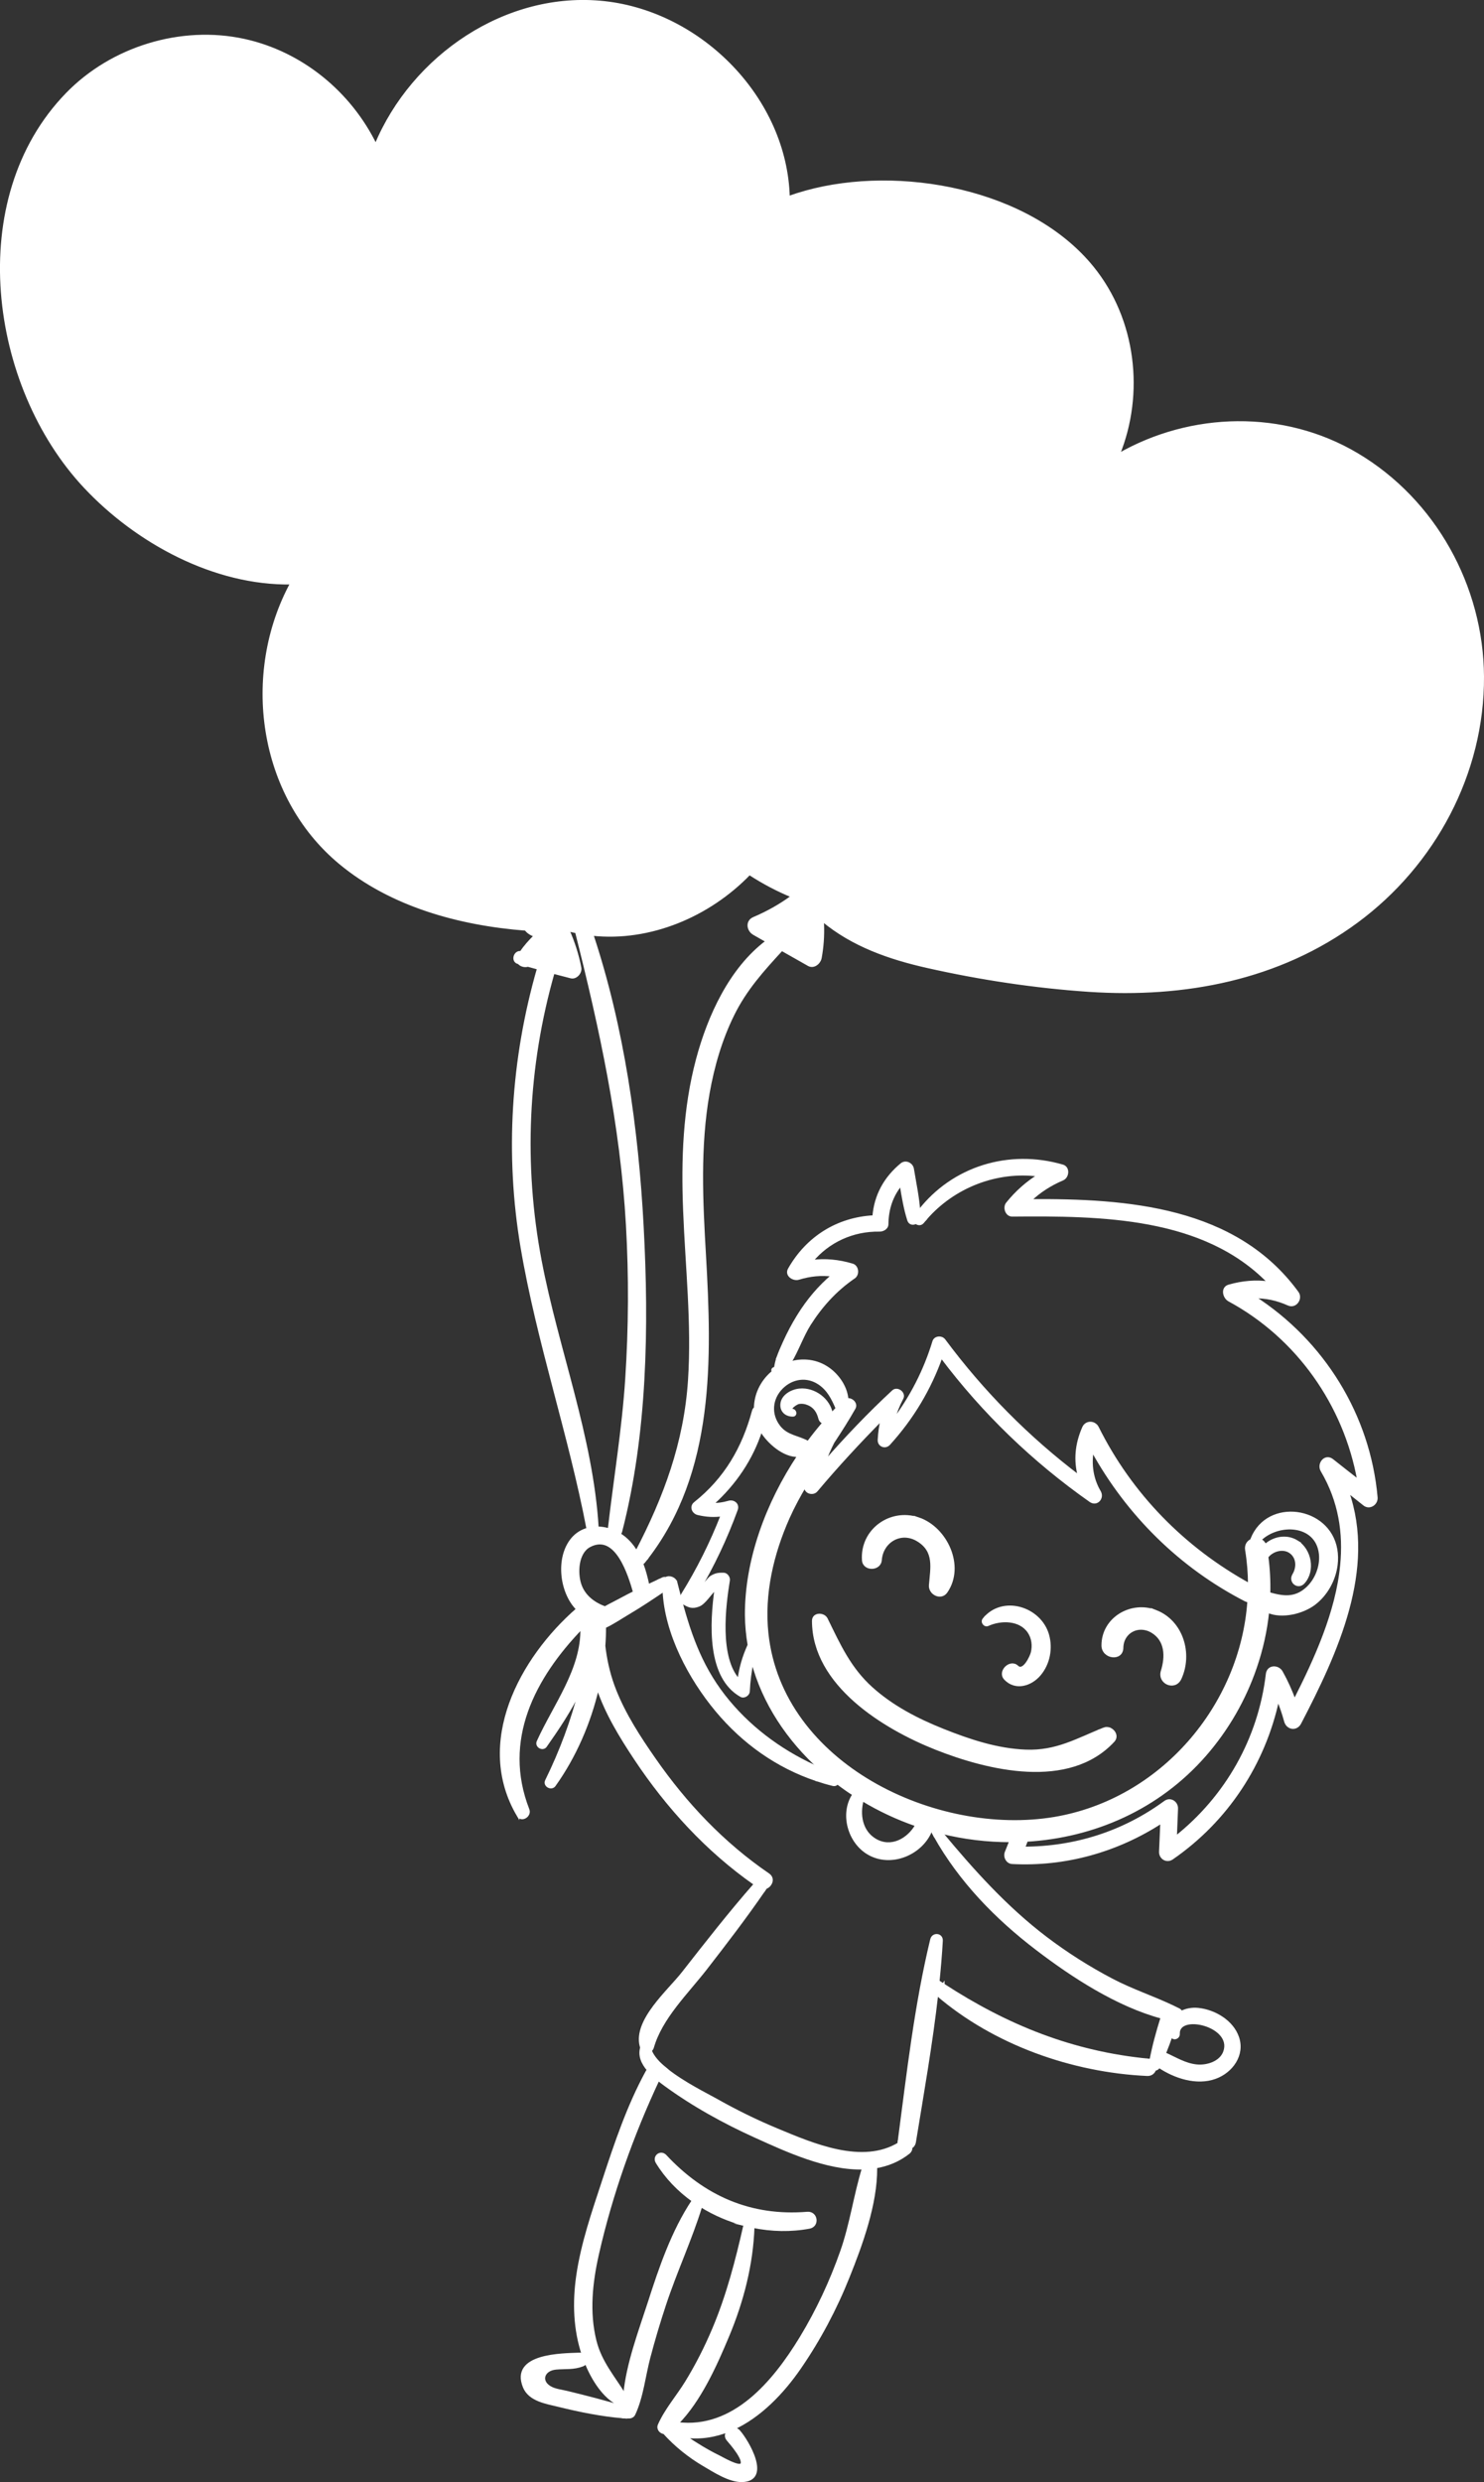 <?xml version="1.0" encoding="UTF-8"?> <svg xmlns="http://www.w3.org/2000/svg" xmlns:xlink="http://www.w3.org/1999/xlink" xmlns:xodm="http://www.corel.com/coreldraw/odm/2003" xml:space="preserve" width="116.783mm" height="195.268mm" version="1.1" style="shape-rendering:geometricPrecision; text-rendering:geometricPrecision; image-rendering:optimizeQuality; fill-rule:evenodd; clip-rule:evenodd" viewBox="0 0 13474.34 22529.88"><rect x="0" y="0" width="13474.34" height="22529.88" fill="#333333" stroke="none"/> <defs> <style type="text/css"> .str0 {stroke:white;stroke-width:23.08;stroke-miterlimit:22.926} .fil0 {fill:white;fill-rule:nonzero} </style> </defs> <g id="Слой_x0020_1">  <g id="_1513629843248"> <path class="fil0 str0" d="M7309.74 8562.23c-91.53,-51.47 -182.83,-102.41 -274.36,-153.88 99.38,-59.2 186.46,-133.54 262.78,-222.39 -6.05,62.17 13.29,124.59 16.74,189.31 3.85,62.7 1.27,124.96 -5.16,186.96z"></path> <path class="fil0 str0" d="M5092.09 8701.7c-61.6,-10.65 -123.73,-21.09 -185.63,-31 18.06,-19.43 35.36,-39.19 53.49,-57.72 24.68,-25.97 49.21,-51.56 74.11,-77 22.2,54.36 41.52,109.3 58.04,165.73z"></path> <path class="fil0 str0" d="M6994.44 1848.48c-0.17,2.57 0.72,4.7 1.07,7.04 -662.59,287.25 -1194.22,854.44 -1475.99,1517.14 -182.39,430.25 -268.36,894.62 -271.13,1360.89 -252.14,-349.25 -722.52,-492.63 -1147.09,-451.11 -489.99,47.78 -940.21,328.59 -1249.04,704.54 -49.65,60.17 -94.33,123.26 -135.94,188.48 -590.44,-106.7 -1136.65,-277.56 -1602.87,-674.28 -442.05,-376.29 -744.08,-899.38 -861.12,-1467.37 -230.95,-1121.06 316.16,-2566.6 1649.09,-2531.58 660.34,17.42 1227.7,476.56 1435.61,1094.43 22.86,67.82 140.28,70.96 161.3,-0.92 238.55,-828.1 1057.83,-1484.86 1941.43,-1402.6 845,78.8 1512.54,821.15 1554.68,1655.33z"></path> <path class="fil0 str0" d="M6680.66 7845.26c-429,425.77 -1023.24,555.4 -1609.71,474.5 -14.57,-2 -26.56,3.66 -35.39,12.37 -3.57,1.18 -6.52,3.05 -9.71,4.38 -657,-100.92 -1350.31,-199.1 -1869.8,-648.36 -479.03,-413.82 -676.46,-1069.16 -585.34,-1687.09 86.02,-583.95 449.63,-1111.19 974.33,-1387.05 539.81,-283.78 1361.5,-271.65 1661.06,351.12 11.31,23.96 30.18,36.96 50.26,41.64 23.68,376.82 99.68,750.4 220.56,1104.5 223.45,651.93 633.84,1313.37 1203.75,1733.99z"></path> <path class="fil0 str0" d="M13277.36 6011.77c49.57,809.51 -323.4,1600.7 -944.26,2112.97 -623.45,514.29 -1411.44,719.95 -2209.48,697.28 -452.27,-13.33 -901.26,-84.22 -1345.82,-161.65 -479.35,-83.74 -992.38,-182.99 -1341.58,-550.81 -24.23,-25.73 -55.42,-30.11 -82.76,-22.38 -6.92,-23.93 -32.41,-42.26 -56.76,-31.11 -650.98,-382.51 -1167.86,-912.49 -1491.09,-1604.28 -350.48,-749.99 -472.21,-1622.84 -299.85,-2435.33 168.6,-794.67 656.51,-1519.57 1379.72,-1907.81 761.96,-408.88 1768.35,-351.63 2504.17,99.84 735.44,451.32 941.38,1468.94 421.72,2165.03 -59.63,80.28 46.84,196.33 127.25,127.62 575.28,-490.02 1403.86,-634.68 2099.81,-321.3 713.35,321.37 1191.44,1057.1 1238.93,1831.91z"></path> <path class="fil0 str0" d="M10726.35 18264.14c43.56,-22.66 97.75,-32.62 152.21,-27.07 149.01,15.16 310.67,110.22 360.54,257.24 53.7,159.12 -56.42,310.23 -204.21,364.17 -168.03,61.5 -366.04,-2.7 -512.03,-100.61 -0.46,1.13 -0.77,1.88 -1.07,2.64 -7.6,15.36 -21.8,23.19 -36.31,24.29l-52.73 -86.18c5.52,0.5 11.1,1.9 15.77,3.37 25.01,-132.24 60.82,-261.83 101.29,-389.96 -406.23,-108.81 -813.03,-374.41 -1135.7,-621.02 -370.1,-282.24 -696.65,-618.37 -925.61,-1025.43l56.85 -32.61c286.79,346.26 589,681.67 948.21,955.07 190.24,144.57 392.38,272.89 603.96,383.53 178.53,93.61 370.42,156.63 551.27,242.4 4.52,1.85 9.26,4.22 13.49,6.82 13.63,6.45 27.63,13.06 41.12,19.88 10.83,5.76 18.03,13.97 22.95,23.46zm-25.27 198.52l0 0c1.86,34.19 -49.61,53.61 -61.73,16.56 -0.74,-2.5 -1.25,-4.47 -2,-6.97 -19.45,56.24 -40.21,112.4 -62.84,167.78 96.28,41.99 185.28,100.77 293.36,110.64 93.21,8.63 215.93,-29.17 250.52,-126.72 85.15,-241.78 -429.31,-360.09 -417.33,-161.29z"></path> <path class="fil0 str0" d="M10495.49 14625.84c237.85,93.66 323.53,385.46 220.59,609.41 -48.09,104.79 -198.26,40.79 -164.28,-67.13 40.41,-129.03 38.8,-280.06 -91.24,-357.81 -124.47,-74.17 -270.01,2.24 -272.36,146.82 -2.05,114.8 -175.49,90.54 -175.57,-21.18 -0.52,-247.32 261.89,-397.76 482.86,-310.1z"></path> <path class="fil0 str0" d="M10023.82 15691.97c62.92,-24.85 136.92,55.51 85.43,110.53 -404.13,435.95 -1138.11,256.52 -1612.61,68.36 -471.49,-186.94 -1111.52,-579.04 -1112.6,-1158.57 0.12,-68.1 95.5,-66.94 119.93,-16.95 115.34,235.32 209.39,447.43 408.52,627.28 188.53,170.25 418.04,288.64 652.2,381.69 238.52,95.27 490.97,179.07 750.01,188.61 278.46,10.45 463.57,-102.55 709.12,-200.96z"></path> <path class="fil0 str0" d="M6220.34 22116.64c99.87,67.64 201.37,130.22 311.34,183.94 23.87,11.51 180.56,103.68 202.38,66.42 26.11,-45.61 -95.15,-185.74 -125.58,-221.03 -26.61,-30.66 -15.47,-64.36 9.16,-83.75 -124.18,49.95 -257.06,71.72 -397.3,54.42zm542.1 -1922.91l0 0 76.74 17.73c-11.83,342.09 -97.36,675.18 -229.47,990.97 -106.43,255.08 -252.71,586.2 -459.62,794.5 511.48,64.31 876.78,-375.62 1120.93,-776.24 150.42,-247.64 274,-512.41 369.89,-785.85 86.79,-246.83 120.83,-505.53 196.73,-753.73l113.45 -10.81c0.81,3.42 2,6.97 1.89,10.45 1.98,324.42 -130.94,689.59 -250.68,988.01 -115.37,288.79 -262.76,566.7 -439.04,822.69 -156.32,227.64 -365.11,444.84 -610.29,555.29 19.36,-2.2 40.04,3.16 56.61,21.81 76.83,86.36 289.08,443.93 26.84,449.78 -114.31,2.1 -251.52,-88.25 -346.26,-143.68 -133.36,-78.23 -256.81,-177.48 -360.27,-292.3 -32.55,-3.2 -60.8,-36.28 -45.21,-71.24 61.73,-139.23 166.46,-257.8 246.4,-387.82 93.42,-152.22 174.26,-311.34 244.11,-475.82 130.92,-307.5 213.87,-628.89 287.25,-953.75z"></path> <path class="fil0 str0" d="M8564.85 18015.44c578.25,376.53 1173.15,616.53 1867.9,683.18l52.73 86.18c-8.75,26.78 -32.79,49.05 -69.07,47.42 -679.66,-31.48 -1389.22,-281.4 -1909.35,-729.15l57.79 -87.63z"></path> <path class="fil0 str0" d="M8164.18 19425.41c79.67,-605 149.72,-1226.26 293.41,-1820.06 13.57,-56.89 94.85,-49.19 91.38,10.95 -6.73,123.01 -17.31,245.76 -29.86,369.02 15.2,10.16 30.38,20.33 45.74,30.13l-57.79 87.63c-50.48,448.52 -130.14,897.45 -202.11,1339.4 -4.04,23.85 -16.33,39.93 -32.57,49.57l-107.91 -43.66c-1.08,-7.03 -1.48,-14.66 -0.28,-22.97z"></path> <path class="fil0 str0" d="M8932.29 14698.11c169.5,-210.38 510.99,-105.6 581.42,141.72 34.86,122.41 8.88,261.29 -73.85,359.39 -79.84,95.33 -220.29,137.75 -313.44,38.57 -60.6,-64.76 46.08,-169.8 109.81,-109.46 58.02,54.92 125.75,-89.33 135.04,-128.19 15.35,-62.32 7.02,-131.24 -28.65,-184.94 -78.63,-119.63 -252.91,-121.37 -372.21,-67.23 -29.12,13.18 -58.47,-24.76 -38.11,-49.87z"></path> <path class="fil0 str0" d="M5893.75 21397.53c-44.55,168.22 -62.89,359.48 -136.92,516.98 -9.91,21.01 -34.46,29.44 -55,25.89 -4.62,1.64 -9.69,2.2 -15.2,1.71 -9.37,-0.75 -18.74,-1.5 -27.96,-2.63l7.67 -86.56c0.32,-2.95 0.27,-6.05 0.22,-9.15 -13.28,-4.1 -26.24,-8.96 -38.89,-14.57l43.23 -91.82c24.66,-278.8 140.75,-584.45 221.9,-835.77 102.04,-317.55 213.77,-646.95 399.59,-926.31l73.04 48.31c-93.78,303.77 -229.71,593.4 -329.29,895.23 -52.27,158.05 -99.85,317.56 -142.39,478.7z"></path> <path class="fil0 str0" d="M8338.81 13784.2c251.76,84.4 414.5,431.86 252.91,664.84 -48.06,69.18 -151.75,16.26 -145.82,-59.58 12.51,-157.58 50.59,-309.99 -113.38,-409.08 -152.68,-92.28 -324.71,10.22 -337.69,180.8 -6.92,89.06 -150.48,90.65 -156.7,1.49 -19.63,-270.52 243.87,-464.49 500.68,-378.47z"></path> <path class="fil0 str0" d="M6041.58 19568.99c348.56,373.7 775,561.14 1288.22,518.88 84.71,-7.15 102.18,114.74 18.84,130.38 -166.12,31.05 -340.17,27.64 -509.46,-6.78l-76.74 -17.73c-139.87,-36.48 -274.75,-93.78 -397.01,-170.13l-73.04 -48.31c-130.91,-93.93 -243.81,-210.42 -327.6,-347.55 -32.49,-52.84 33.88,-104.43 76.77,-58.76z"></path> <path class="fil0 str0" d="M4704.31 16479.8c-389.69,-658.28 21.33,-1424.26 538.34,-1873.88 -151.49,-151.15 -189.52,-467.01 -46.54,-637.23 38.66,-46.2 87.94,-75.32 140.88,-89.73l87.31 -11.38c35.46,0.42 71.32,6.27 105.7,16.8l94.25 41.59c65.84,40.09 116.14,96.7 154.29,161.53l93.99 57.31c-9,11.27 -18.16,22.91 -27.16,34.19 -5.04,5.86 -10.73,10.13 -16.73,12.96 24.84,65.11 42.63,133.49 56.05,199.66 32.77,-15.63 66.07,-31.49 99.58,-46.81l43.09 91.47c-104.37,70.35 -208.59,140.34 -316.94,204.23 -70.07,41.28 -142.93,91.54 -219.45,127.1 0.32,57.3 -1.9,114.42 -6.12,172.06 1.27,11.95 2.55,23.91 4.42,36.54 17.5,127.19 48.03,250.47 95.83,370.25 88.16,221.14 220.44,424.68 356.27,619.56 283.23,407.68 623.66,767.95 1034.88,1048.54 53.7,36.45 24.48,103.66 -23.71,120.46 -0.31,0.76 -0.62,1.51 -1.08,2.64 -4.58,6.91 -9.7,14.05 -14.66,20.83l-81.13 -56.46c-433.74,-302.99 -794.19,-696.05 -1086.63,-1136.08 -134.17,-202.12 -264.21,-414.42 -341.79,-645.3 -73.63,319.03 -208.72,627.03 -393.4,885.3 -28.09,38.64 -94.48,0.97 -73.3,-42.26 134.22,-273.61 233.18,-542.73 304.94,-821.64 -86.98,181.68 -202.69,352.92 -310.94,507 -26.5,37.98 -88.97,1.47 -70.22,-40.12 149.23,-330.8 406.98,-658.15 396.67,-1032.15 -435.16,450.52 -732.48,1018.92 -485.6,1650.08 21.07,53.89 -59.51,105.84 -91.09,52.91zm933.49 -1963.93l0 0c40.14,-21.85 80.74,-42.64 121.7,-63.27 -43.99,-151.65 -162.44,-550.49 -407.17,-419.65 -112.09,60.17 -120.93,244.32 -84.69,351.46 36.33,105.86 124.89,171.07 225,208.02 48.34,-26.86 98.71,-51.12 145.16,-76.55z"></path> <path class="fil0 str0" d="M6049.72 18783.94c151.32,122.51 370.49,229.64 447.94,273.6 180.06,101.72 365.54,193.33 556.88,272.83 325.52,135.21 776.21,332.12 1111.54,124.84 -0.36,-2.34 -1.26,-4.47 -1.62,-6.82l107.91 43.66c1.47,16.87 -4.86,34.51 -22.58,48.82 -90.78,71.51 -191.98,111.5 -298.69,129.46l-113.45 10.81c-333.56,9.24 -703.93,-163.63 -976.71,-286.96 -286.95,-129.56 -568.2,-284.93 -822.53,-470.63 -19.93,-14.73 -40.82,-30.31 -61.25,-47.02l72.56 -92.58z"></path> <path class="fil0 str0" d="M5884.85 18788.23c-52.31,-61.38 -82.95,-130.62 -59.94,-205.2l81.19 28.34c20.81,57.75 74.95,116.81 143.62,172.57l-72.56 92.58c-236.07,502.42 -428.74,1044.99 -551.03,1586.41 -57.91,256.87 -86.43,525.75 -22.28,784.13 48.67,196.2 170.28,331.18 267.06,490.33l-43.23 91.82c-146.83,-65.71 -249.25,-239.03 -308.95,-385.65 -4.68,10.4 -14.19,19.7 -29.28,25.41 -84.13,31.58 -153.43,20.41 -241.56,28.38 -118.97,10.3 -155.03,124.39 -39.28,180.05 41.66,19.66 99.13,26.43 144.33,37.43 172.62,42.39 344.04,85.61 513.41,138.11l-7.67 86.56c-198.97,-16.66 -392.17,-56.03 -586.01,-103.56 -110.68,-27.21 -263.65,-48.82 -313.34,-169.37 -121.09,-296.58 349.56,-293.79 502.07,-300.07 12.17,-0.74 23.41,2.97 32.81,9 -77.74,-230.5 -85.07,-476.2 -51.03,-715.57 42.48,-296.58 142.94,-584.43 236.05,-868.25 111.04,-338.48 224.74,-678.08 396.66,-991.25 2.76,-4.59 5.73,-8.65 8.94,-12.18z"></path> <path class="fil0 str0" d="M5906.1 18611.36l-81.19 -28.34c-1.94,-3.87 -4.25,-7.89 -5.5,-12.36 -59.06,-232.11 252.13,-497.62 379.94,-660.85 214.03,-273.09 427.1,-547.04 656.31,-807.77l81.13 56.46c-167.33,243.81 -347.6,478.39 -528.85,712.12 -169.48,217.87 -405.63,444.99 -482.2,713.14 -3.89,13.81 -11.28,22.22 -19.64,27.6z"></path> <path class="fil0 str0" d="M8344.15 10994.73l59.5 69.61c-8.23,9.38 -16.08,18.92 -24.1,28.84 -18.84,23.51 -45.79,19.55 -62.84,4.22 -24.45,14.63 -56.63,11.6 -67.85,-23.33 -32.94,-104.48 -51.26,-213.53 -68.44,-322.13 -83.06,101.05 -123.63,220.79 -125.27,360.38 -0.65,37.11 -39.18,56.1 -70.62,55.57 -242.01,-3.9 -464.01,99.3 -614.39,280.12 122.41,-15.5 242.43,-4.71 369.44,33.11 47.28,14.48 54.23,86.8 15.18,113.49 -165.77,112.99 -297.15,258.05 -404.29,426.65 -63.24,99.91 -111.51,238.48 -178.15,348.87l-112.78 -40.36c16.76,-48.56 37.29,-95.57 58.42,-141.9 38.27,-85.05 81.2,-166.45 130.15,-245.37 86.67,-140.02 189.48,-262.48 312.68,-366.03 -103.22,-13.15 -205.11,-3.77 -309.8,28.63 -46.74,14.33 -116.54,-30.03 -85.45,-84.61 163.72,-288.81 441.11,-460.84 767.16,-477.54 15.47,-190.68 101.44,-349.45 252.25,-474.24 37.95,-31.54 94.44,-4.07 101.74,41.56 20.76,126.76 48.6,255.53 57.47,384.47z"></path> <path class="fil0 str0" d="M11776.81 13992.98c120.54,75.19 156.48,264.88 59.09,371.94 -50.37,55.49 -128.52,-7.22 -90.56,-69.98 38.11,-63.14 39.36,-150.13 -21.81,-200.62 -65.43,-54 -170.01,-27.25 -218.41,37.39 14.6,110.61 20.28,221.54 17.35,332.03 123.32,34.99 233.76,54.18 344.94,-46.81 84.17,-76.85 132.25,-200.99 119.26,-314.47 -31.97,-276.88 -380.94,-288 -546.54,-124.83 21.09,8.63 38.43,25.38 47.09,50.47 76.42,-70.79 194.96,-94.02 289.6,-35.12zm-3945.91 2345l0 0c-36.51,132.39 -12.17,286.98 116.44,362.84 144.65,85.05 300.71,-4.21 373.93,-133.9 -170.01,-58.47 -334.45,-134.9 -490.37,-228.95zm176.33 -3456.53l0 0c-205.77,208.76 -404.72,423.38 -593.75,648.22 -33.32,39.59 -108.51,15.9 -99.1,-40.5 0.95,-4.45 1.88,-8.9 2.82,-13.35 -58,96.77 -112.33,196.38 -158.97,300.86 -145.65,327.42 -230.95,690.06 -192.72,1049.52 126.42,1191.79 1532.51,1859.1 2611.11,1677.2 968.94,-164.27 1694.83,-1017.49 1760.89,-1970.15 -8.99,-0.59 -18.5,-3.15 -28.35,-8.07 -593.07,-304.76 -1069.69,-778.28 -1390.05,-1357.67 -21.43,126.67 -3.5,257.12 64.82,372.96 33.3,56.26 -25.11,123.85 -83.32,83.36 -518.17,-364.3 -973.51,-802.73 -1353.44,-1308.41 -105.58,294.98 -262.71,557.92 -475.17,791.65 -34.21,37.46 -93.84,14.42 -91.18,-37.26 3.52,-66.72 12.52,-128.56 26.41,-188.39zm-747.84 -266l0 0c133.74,-13.07 270.09,87.93 291.41,219.76 15.85,-17.27 31.71,-34.53 48.15,-51.11 -37.44,-86.97 -77.35,-170.12 -160.84,-226.21 -111.01,-74.82 -246.21,-54.87 -339.72,38.38 -98.23,98.37 -110.27,242.95 -23.55,353.57 70.98,91.01 172.19,89.72 262.51,142.01 45.19,-61.12 92.57,-120.03 141.21,-176.66 -17.33,-7.08 -31.89,-20.95 -36.67,-40.49 -14.75,-59.67 -44.79,-106.68 -103.41,-131.07 -28.49,-12.08 -58.16,-15.85 -88.59,-10.26 -18.69,3.8 -100.17,55.8 -50.21,66.98 23.76,5.32 29.05,46.17 0.25,46.71 -59.42,1.23 -107.21,-36.77 -102.88,-100.07 5.19,-78.35 92.75,-124.79 162.34,-131.53zm-703.78 1137.05l0 0c-71.73,9.83 -140.8,6.67 -218.89,-12.05 -44.29,-11.06 -66.64,-65.04 -26.35,-96.94 276.16,-219.58 438.39,-499.34 529.09,-836.46 3.48,-11.76 9.59,-20.25 17.57,-25.79 1.03,-118.74 53.96,-234.3 147.85,-317.73 4.27,-3.98 9.13,-7.27 13.23,-10.87 -1.03,-3.93 -1.9,-8.25 -3.23,-13.63 -1.77,-6.44 3.51,-13.95 8.81,-16.19 5.46,-2.61 10.4,-4.98 15.7,-7.21l0.38 0.15c3.61,-29.29 15.51,-74.56 16.59,-77.2 0.85,-3.16 1.93,-5.8 3.16,-8.81l112.78 40.36c115.97,-35.27 244.06,-21.63 348.8,52.39 89.26,62.41 163.82,171.58 170.65,280.78 39.89,-8.32 88.23,36.93 65.41,77.73 -60.19,106.44 -125.81,208.89 -192.78,310.37 -30.15,59.79 -57.27,120.81 -79.82,184.6 197.37,-225.83 404.48,-443.28 624.51,-647.09 38.2,-35.39 106.38,16.21 82.15,62.59 -35.42,67.31 -61.69,134.84 -79.74,204.86 162.97,-217.02 285.6,-455.79 366.01,-719.3 12.4,-41.11 71.84,-44.52 95.41,-12.9 349.52,470.38 759.61,885.05 1225.41,1237.63 -38.63,-143.29 -28.39,-289.94 39.02,-443.1 25.22,-57.41 101.76,-54.27 128.28,-0.78 303.44,608.97 782.97,1096.86 1377.38,1424.16 -0.59,-104.01 -8.88,-208.54 -26.18,-313.65 -7,-44.19 15.52,-74.57 46.76,-88.62 0.32,-2.94 0.65,-5.88 1.88,-8.91 143.84,-368.16 700.48,-288.47 765.6,93.42 7.9,46.31 8.54,93.18 2.75,139.62 -17.04,138.58 -91.43,272.19 -202.32,355.28 -103.82,77.62 -289.51,125.29 -419.33,69.61 -17.76,172.58 -55.6,342.68 -112.14,506.88 -99.12,291.03 -255.93,562.89 -459.86,796.16 -424.66,485.13 -1011.73,738.17 -1618.57,773.82 -8.33,22.55 -17.03,44.93 -25.51,67.84 464.7,-0.96 903.97,-139.8 1282.37,-416.98 48.26,-35.25 108.58,4.35 106.28,60.57 -3.82,86.81 -7.1,173.41 -10.53,260.39 460.97,-365.22 761.7,-893.54 830.9,-1482.6 0.89,-7.56 2.76,-14.27 5.22,-20.3 21.56,-52.75 97.33,-47.73 125.38,1.98 47.31,84.4 85.59,170.39 118.28,259.37 193.28,-380.51 384.93,-804.33 425.84,-1227.31 28.61,-291.71 -14.13,-583.1 -177.33,-859.52 -36.64,-62.03 30.18,-145.97 94.66,-94.99 79.28,63.17 159.02,125.21 238.37,187.1 -124.15,-690.49 -552.65,-1302.2 -1176.09,-1639.16 -46.83,-25.29 -66.9,-111.76 -0.77,-130.47 124.9,-35.58 245.01,-45.44 364.23,-28.37 -589.07,-610.48 -1526.57,-618.92 -2332.37,-611.8 -52.54,0.53 -74.83,-71.9 -45.46,-108.27 83.6,-103.46 178.18,-187.49 286.61,-254.86 -381.56,-50.81 -775.06,101.9 -1028.03,396.03l-59.5 -69.61c307.64,-398.84 818.68,-554.1 1303.89,-412.57 57.1,16.29 48.91,100.88 0.46,121.53 -115.1,49.27 -210.43,111.44 -295.75,192.22 881.83,-5.95 1864.68,65.86 2427.23,836.98 39.14,53.81 -16.72,135.64 -81.73,106.43 -103.37,-46.19 -205.63,-68.18 -310.55,-65.33 623.94,401.36 1042.58,1070.59 1109.16,1818.03 5.1,57.48 -61.15,103.4 -110.14,64.04 -49.97,-40.21 -100.62,-79.81 -150.74,-119.64 248.6,706.61 -98.11,1461.5 -432.71,2103.92 -32.98,63.48 -114.13,50.11 -132.16,-16.61 -18.69,-68.32 -41.03,-134.17 -67.62,-198.23 -125.62,584.03 -463.14,1099.07 -961,1442.63 -49.07,34.03 -109.58,-3 -107.03,-60.89 3.61,-89.53 7.59,-178.93 11.58,-268.31 -402.38,261.66 -874.04,394.75 -1357.39,369.19 -45.1,-2.61 -70.79,-54.87 -55.15,-94.21 13.63,-34.45 27.79,-69.11 41.58,-103.93 -211.57,0.17 -423.63,-25.35 -630.73,-76.99l-56.85 32.61c-5.46,-9.26 -10.52,-18.37 -15.6,-27.47 -5.07,-9.11 -3.88,-17.41 -0.2,-24.26 -5.97,-1.56 -11.92,-3.12 -17.88,-4.67 -81.18,214.82 -360.23,336.04 -568.72,215.68 -180.79,-104.21 -250.66,-365.8 -135.11,-536.67 -20.92,-13.38 -41.82,-26.77 -62.28,-41.27 -28.73,-20.1 -57.15,-40.95 -85.4,-62.17 -8.78,11.8 -22.44,19.42 -39.56,15.06 -50.78,-12.39 -100.63,-27.04 -149.73,-43.59l34.76 -100.13c-293.73,-264.67 -518.1,-599.06 -617.42,-976.89 -18.74,89.96 -30.67,180.5 -34.9,273.74 -1.43,29.32 -40.39,54.72 -67.65,39.64 -299.36,-168.05 -274.07,-655.02 -228.99,-975.17 -52.05,45.57 -101.68,134.77 -157.09,155.23 -59.49,21.85 -88.87,7.66 -139.14,-22.12 -8.58,-4.82 -13.89,-12.28 -17.09,-20.61 -6.22,-17.05 -1.67,-38.94 7.59,-54.07 143.66,-231.07 263.26,-471.07 361.51,-723.34zm-88.08 -99.75l0 0c45.63,2.38 91.62,-2.57 150.78,-19.29 43.11,-11.85 86.02,21.96 69.26,68.32 -95.28,262.26 -213.45,511.65 -355.43,750.44 47.29,-38.27 95.29,-120.24 126.72,-139.05 39.78,-24.2 65.88,-26.72 111.39,-26.16 27.06,0.5 49.35,32.03 45.45,57.7 -38.31,233.65 -96.33,700.65 91.95,905.98 14.51,-111.92 43.59,-212.16 92.08,-318.98 -14.92,-88.31 -23.62,-178.93 -24.6,-271.23 -2.62,-496.17 188,-1015.39 476.67,-1447.5 -131.88,8.55 -278.46,-121.25 -341.98,-229.44 -83.63,259.56 -238.14,487.06 -442.28,669.22z"></path> <path class="fil0 str0" d="M6138.83 14365.76c14.32,56.42 28.35,111.4 43.22,165.4 90.2,334.53 197.01,630.56 432.57,912.8 224.31,268.86 513.73,474.17 834.17,612.13l-34.76 100.13c-356.24,-119.19 -663.79,-337.17 -907.58,-629.38 -242.82,-291.37 -461.81,-699.19 -479.09,-1090.54l-43.09 -91.47c10.56,-5.37 21.32,-10.2 32.24,-15.41 10.4,-4.98 20.76,-5.58 29.73,-2.8 29.77,-19.05 82.39,-1.51 92.6,39.16z"></path> <path class="fil0 str0" d="M5070.95 8319.76c586.47,80.9 1180.71,-48.72 1609.71,-474.5 -569.92,-420.61 -980.3,-1082.06 -1203.75,-1733.99 -120.88,-354.1 -196.88,-727.68 -220.56,-1104.5 -20.08,-4.68 -38.95,-17.68 -50.26,-41.64 -299.56,-622.77 -1121.24,-634.9 -1661.06,-351.12 -524.7,275.86 -888.32,803.11 -974.33,1387.05 -91.11,617.92 106.31,1273.27 585.34,1687.09 519.49,449.26 1212.8,547.44 1869.8,648.36 3.2,-1.34 6.15,-3.21 9.71,-4.38 8.83,-8.71 20.81,-14.36 35.39,-12.37zm2282.51 -232.57l0 0c27.34,-7.73 58.53,-3.35 82.76,22.38 349.21,367.82 862.23,467.07 1341.58,550.81 444.56,77.43 893.54,148.32 1345.82,161.65 798.03,22.67 1586.03,-182.99 2209.48,-697.28 620.87,-512.27 993.83,-1303.46 944.26,-2112.97 -47.49,-774.81 -525.58,-1510.54 -1238.93,-1831.91 -695.94,-313.38 -1524.53,-168.72 -2099.81,321.3 -80.41,68.71 -186.88,-47.34 -127.25,-127.62 519.66,-696.09 313.72,-1713.72 -421.72,-2165.03 -735.82,-451.47 -1742.2,-508.72 -2504.17,-99.84 -723.21,388.24 -1211.11,1113.13 -1379.72,1907.81 -172.36,812.49 -50.63,1685.34 299.85,2435.33 323.23,691.79 840.11,1221.77 1491.09,1604.28 24.35,-11.16 49.83,7.18 56.76,31.11zm-55.3 98.76l0 0c-76.31,88.85 -163.4,163.19 -262.78,222.39 91.53,51.47 182.83,102.41 274.36,153.88 6.43,-62 9.01,-124.26 5.16,-186.96 -3.45,-64.73 -22.79,-127.15 -16.74,-189.31zm-2391.71 484.74l0 0c61.9,9.91 124.03,20.35 185.63,31 -16.51,-56.43 -35.84,-111.38 -58.04,-165.73 -24.9,25.44 -49.43,51.03 -74.11,77 -18.13,18.53 -35.43,38.29 -53.49,57.72zm-19.03 119.74l0 0c-31.3,-8.39 -62.84,-17.32 -94.21,-26.62 -28.87,9.31 -64.69,-0.93 -82.83,-23.28 -2.41,-0.55 -4.82,-1.1 -7.08,-2.02 -54.53,-16.13 -29.11,-102.03 24.59,-94.61 0.9,-0.07 1.66,0.24 2.41,0.55 35.17,-53.79 80.88,-103.26 128.56,-151.05 -34.83,-11.6 -66.22,-30.58 -85.22,-57.24 -602.68,-46.64 -1221.83,-216.52 -1686.32,-602.42 -738.02,-612.86 -886.09,-1719.38 -440.86,-2539.98 -701.23,11.6 -1406.24,-373.21 -1876.02,-874.26 -857.12,-914.35 -1091.58,-2613.29 -161.46,-3568.17 407.09,-418.46 1035.59,-611.47 1606.93,-487.07 523.65,114.16 963.66,478.18 1195.44,953.65 334.6,-805.99 1188.22,-1392.88 2076.02,-1296.15 881.75,96.46 1648.33,876.2 1672.12,1769.27 52.43,-18.58 105.01,-35.35 159.02,-50.22 843.38,-233.6 2028.49,-19.78 2602.1,687.72 384.26,473.59 460.87,1143.77 235.52,1698.49 659.57,-377.74 1497.07,-400.05 2164.96,-4.03 705.53,417.98 1137.45,1202.14 1141.71,2018.19 5.23,877.12 -440.28,1705.96 -1141.61,2223.61 -707.86,522.89 -1567.5,684.34 -2432.23,626.92 -489.92,-33.1 -987.78,-108.12 -1466.97,-215.98 -348.4,-78.16 -682.08,-195.59 -952.59,-421.32 0.44,12.92 0.8,24.94 1.17,36.97 3.92,102.3 -2.86,202.85 -21.52,303.39 -7.96,44.24 -59.62,89.96 -107.12,63.08 -81.45,-46.02 -162.35,-92.28 -243.78,-138.31 -171.83,187.02 -328.67,359.93 -442.86,592.05 -110.27,223.59 -180.38,466.25 -223.85,711.43 -85.6,486.06 -61.42,977.84 -32.99,1467.84 54.18,942.43 81.98,1967.73 -525.94,2753.95l-93.99 -57.31c259.45,-497.25 443.02,-993.85 480.01,-1560.03 33.66,-513.88 -24.69,-1027.54 -44.48,-1540.84 -18.52,-460.44 -2.41,-921.71 116.78,-1369.42 103.71,-389.4 300.19,-824.01 633.78,-1073.33l-119.45 -68.15c-54.72,-30.71 -67.72,-112.97 -0.46,-140.89 123.96,-52.68 242,-118.77 349.84,-198.71 -136.4,-55.74 -266.5,-124.72 -389.8,-204.99 -367.06,380.73 -903.51,607.83 -1428.64,551.12 280.89,845.99 409.7,1766.14 456.67,2651.97 48.62,907.63 33.26,1881.44 -194.97,2766.08 -2.49,10.41 -7.7,18.83 -13.57,25.67l-94.25 -41.59c52.21,-457.06 128.56,-908.65 158.48,-1368.22 30.43,-465.07 32.96,-931.87 6.39,-1397.38 -51.62,-911.03 -239.24,-1778.71 -461.83,-2659.8 -23.55,-4.78 -47.1,-9.56 -70.17,-15.48 -1.07,0.45 -1.75,1.05 -2.82,1.49 47.87,108.83 84.61,222.32 107.01,339.65 8.01,42.84 -36.53,95.87 -82.87,84.42 -53.41,-13.48 -106.52,-27.7 -159.78,-41.55 -243.48,852.02 -283.71,1743.56 -118.11,2614.55 154.41,810.13 467.79,1598.16 517.98,2425.52l-87.31 11.38c-164.01,-859.79 -451.89,-1691.93 -598.43,-2554.7 -143.27,-846.02 -88.58,-1710.54 148.87,-2533.82zm2108.08 -6934.92l0 0c-0.36,-2.34 -1.25,-4.47 -1.07,-7.04 -42.14,-834.18 -709.67,-1576.53 -1554.68,-1655.33 -883.6,-82.27 -1702.88,574.5 -1941.43,1402.6 -21.02,71.88 -138.44,68.74 -161.3,0.92 -207.9,-617.87 -775.27,-1077.01 -1435.61,-1094.43 -1332.93,-35.02 -1880.05,1410.52 -1649.09,2531.58 117.04,567.99 419.07,1091.08 861.12,1467.37 466.22,396.72 1012.43,567.57 1602.87,674.28 41.61,-65.22 86.29,-128.31 135.94,-188.48 308.82,-375.95 759.04,-656.76 1249.04,-704.54 424.57,-41.52 894.95,101.86 1147.09,451.11 2.77,-466.27 88.74,-930.64 271.13,-1360.89 281.77,-662.7 813.4,-1229.9 1475.99,-1517.14z"></path> </g> </g> </svg> 